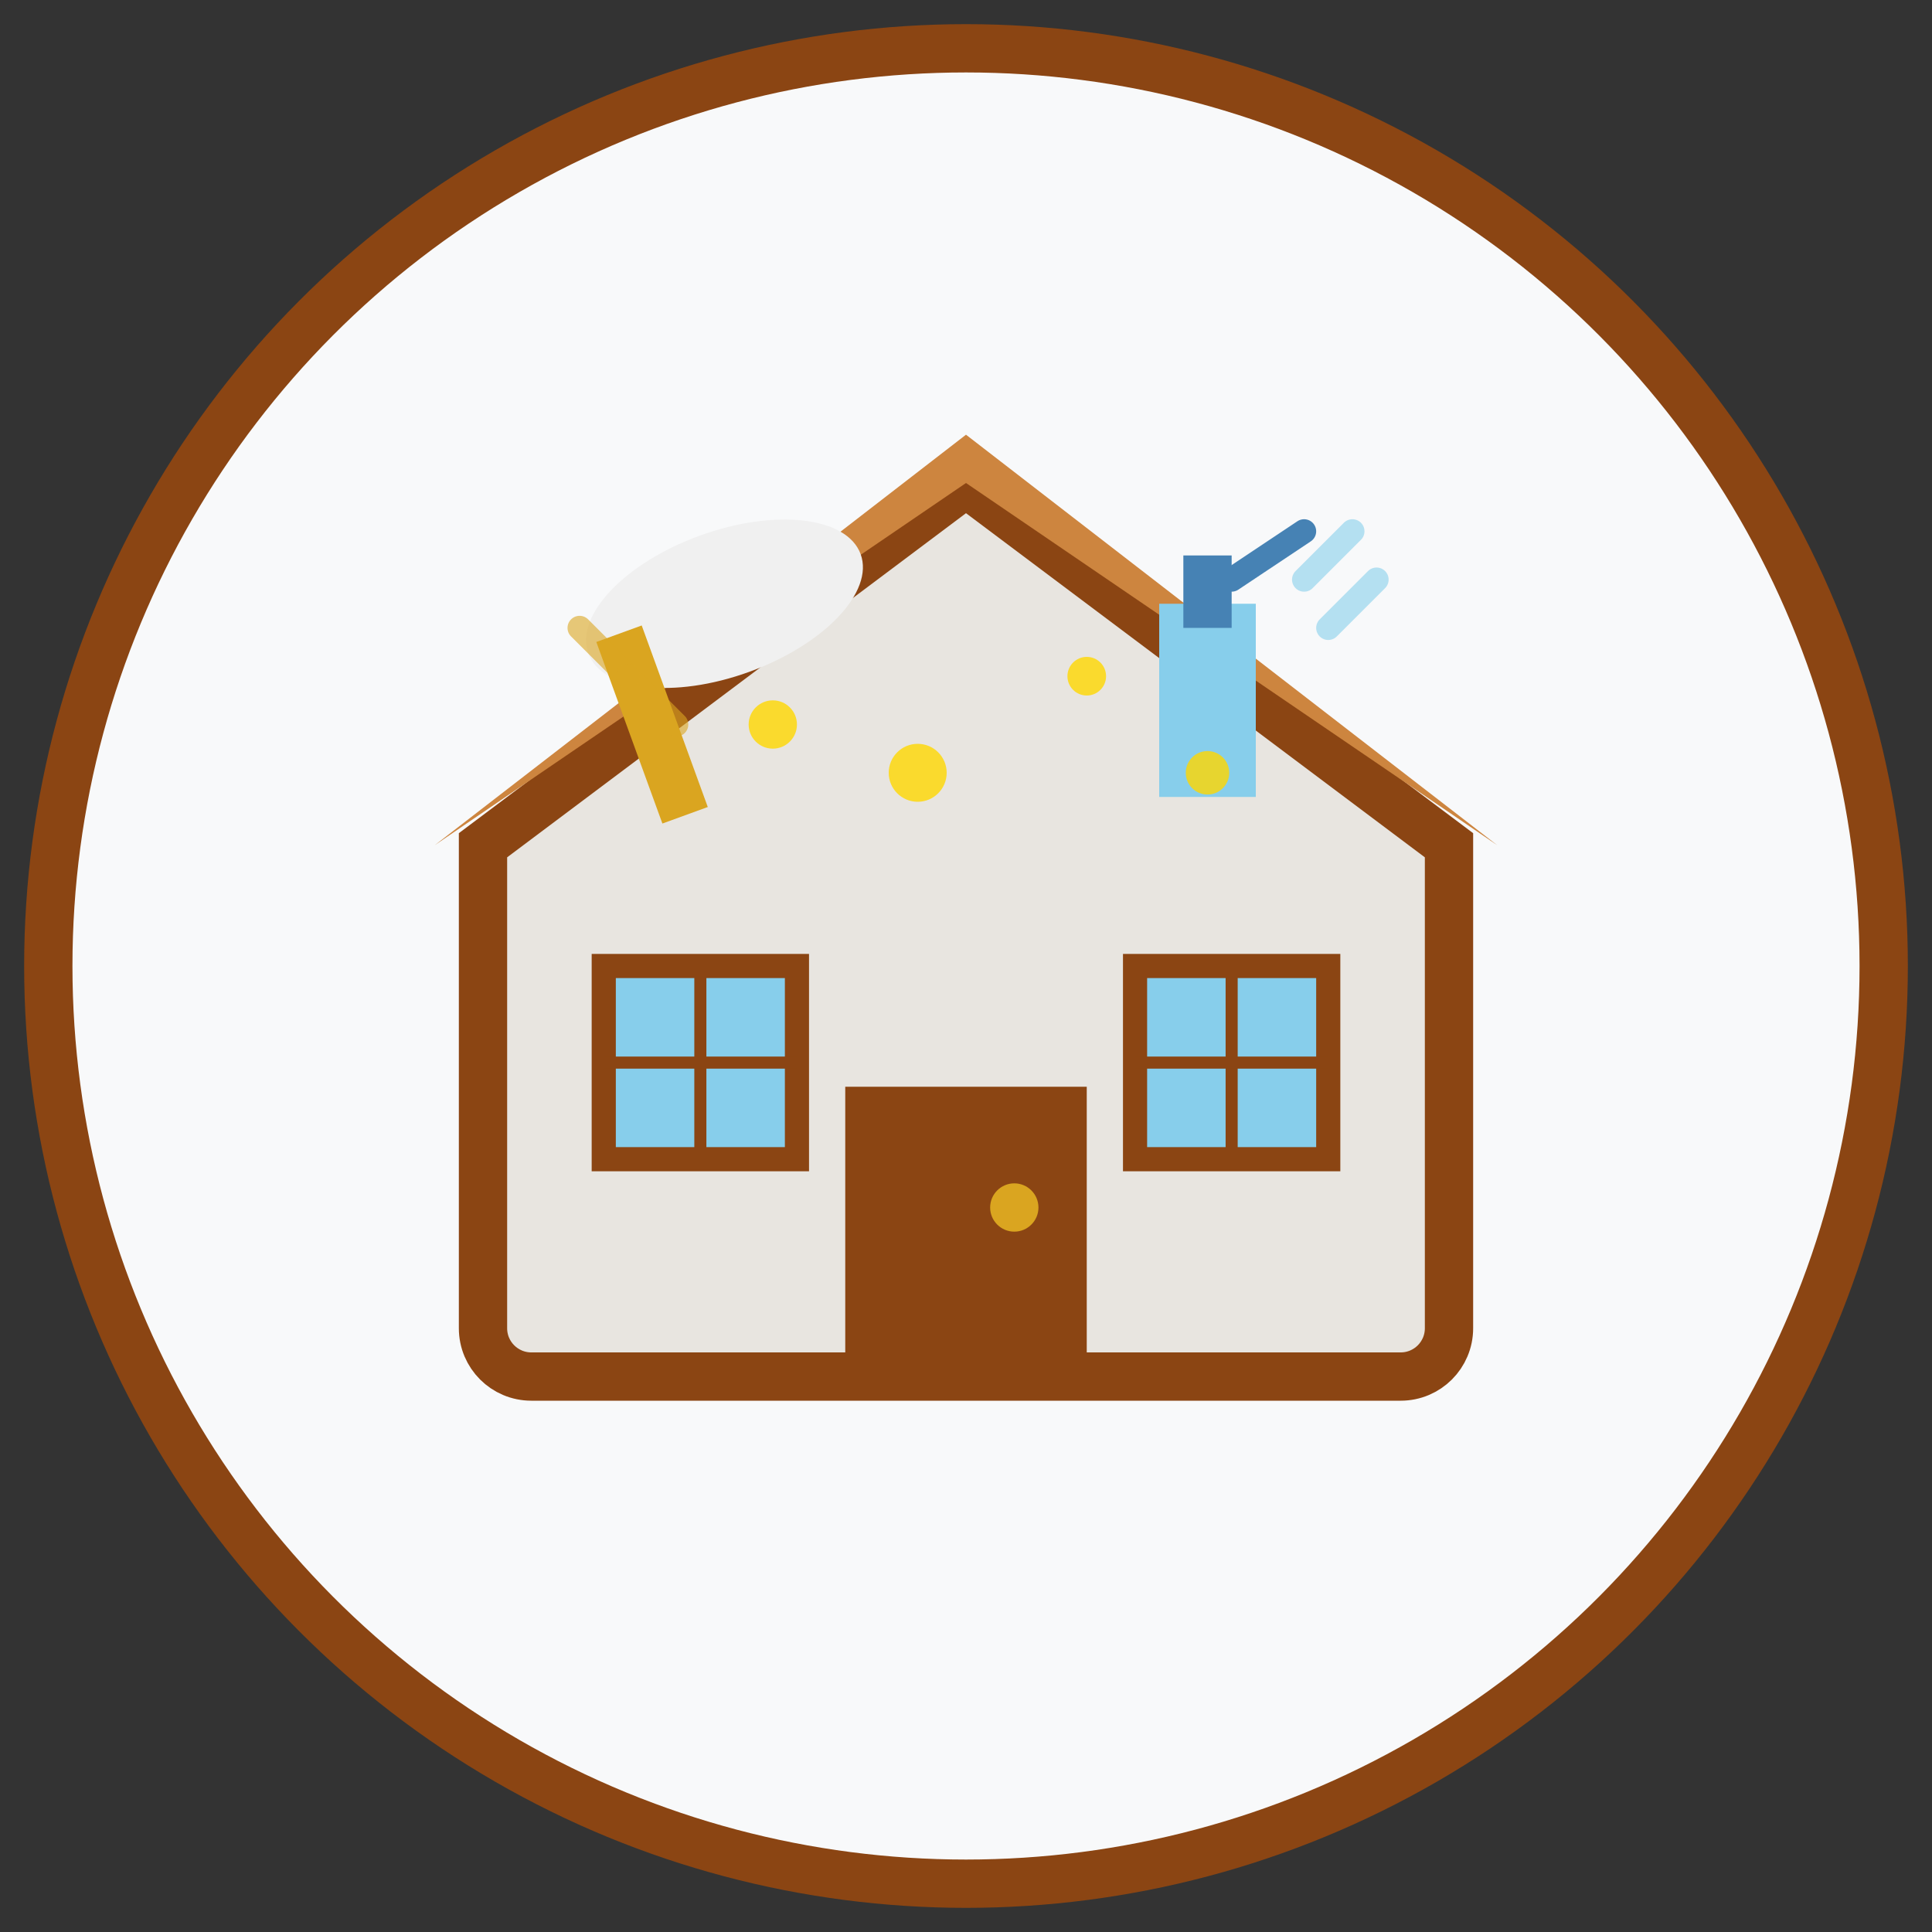 <svg width="80" height="80" viewBox="0 0 80 80" fill="none" xmlns="http://www.w3.org/2000/svg">
  <rect x="0" y="0" width="80" height="80" fill="#333333" stroke="none"/>
  <!-- Background circle -->
  <circle cx="40" cy="40" r="38" fill="#f8f9fa" stroke="#8b4513" stroke-width="2"/>
  
  <!-- House outline -->
  <path d="M20 35L40 20L60 35V55C60 56.105 59.105 57 58 57H22C20.895 57 20 56.105 20 55V35Z" fill="#e8e5e0" stroke="#8b4513" stroke-width="2"/>
  
  <!-- Roof -->
  <path d="M18 35L40 18L62 35L40 20L18 35Z" fill="#cd853f"/>
  
  <!-- Door -->
  <rect x="35" y="45" width="10" height="12" fill="#8b4513"/>
  <circle cx="42" cy="50" r="1" fill="#daa520"/>
  
  <!-- Windows -->
  <rect x="25" y="40" width="8" height="8" fill="#87ceeb" stroke="#8b4513" stroke-width="1"/>
  <rect x="47" y="40" width="8" height="8" fill="#87ceeb" stroke="#8b4513" stroke-width="1"/>
  <line x1="29" y1="40" x2="29" y2="48" stroke="#8b4513" stroke-width="0.5"/>
  <line x1="25" y1="44" x2="33" y2="44" stroke="#8b4513" stroke-width="0.5"/>
  <line x1="51" y1="40" x2="51" y2="48" stroke="#8b4513" stroke-width="0.5"/>
  <line x1="47" y1="44" x2="55" y2="44" stroke="#8b4513" stroke-width="0.5"/>
  
  <!-- Cleaning elements -->
  <!-- Duster/cloth -->
  <ellipse cx="30" cy="25" rx="6" ry="3" fill="#f0f0f0" transform="rotate(-20 30 25)"/>
  <rect x="26" y="26" width="2" height="8" fill="#daa520" transform="rotate(-20 27 30)"/>
  
  <!-- Spray bottle -->
  <rect x="48" y="25" width="4" height="8" fill="#87ceeb"/>
  <rect x="49" y="23" width="2" height="3" fill="#4682b4"/>
  <path d="M51 24L54 22" stroke="#4682b4" stroke-width="1" stroke-linecap="round"/>
  
  <!-- Sparkles -->
  <g opacity="0.8">
    <circle cx="32" cy="30" r="1" fill="#ffd700"/>
    <circle cx="45" cy="28" r="0.8" fill="#ffd700"/>
    <circle cx="38" cy="32" r="1.2" fill="#ffd700"/>
    <circle cx="50" cy="32" r="0.9" fill="#ffd700"/>
  </g>
  
  <!-- Motion lines -->
  <path d="M26 28L24 26" stroke="#daa520" stroke-width="1" stroke-linecap="round" opacity="0.6"/>
  <path d="M28 30L26 28" stroke="#daa520" stroke-width="1" stroke-linecap="round" opacity="0.6"/>
  <path d="M54 24L56 22" stroke="#87ceeb" stroke-width="1" stroke-linecap="round" opacity="0.6"/>
  <path d="M55 26L57 24" stroke="#87ceeb" stroke-width="1" stroke-linecap="round" opacity="0.6"/>
</svg>
